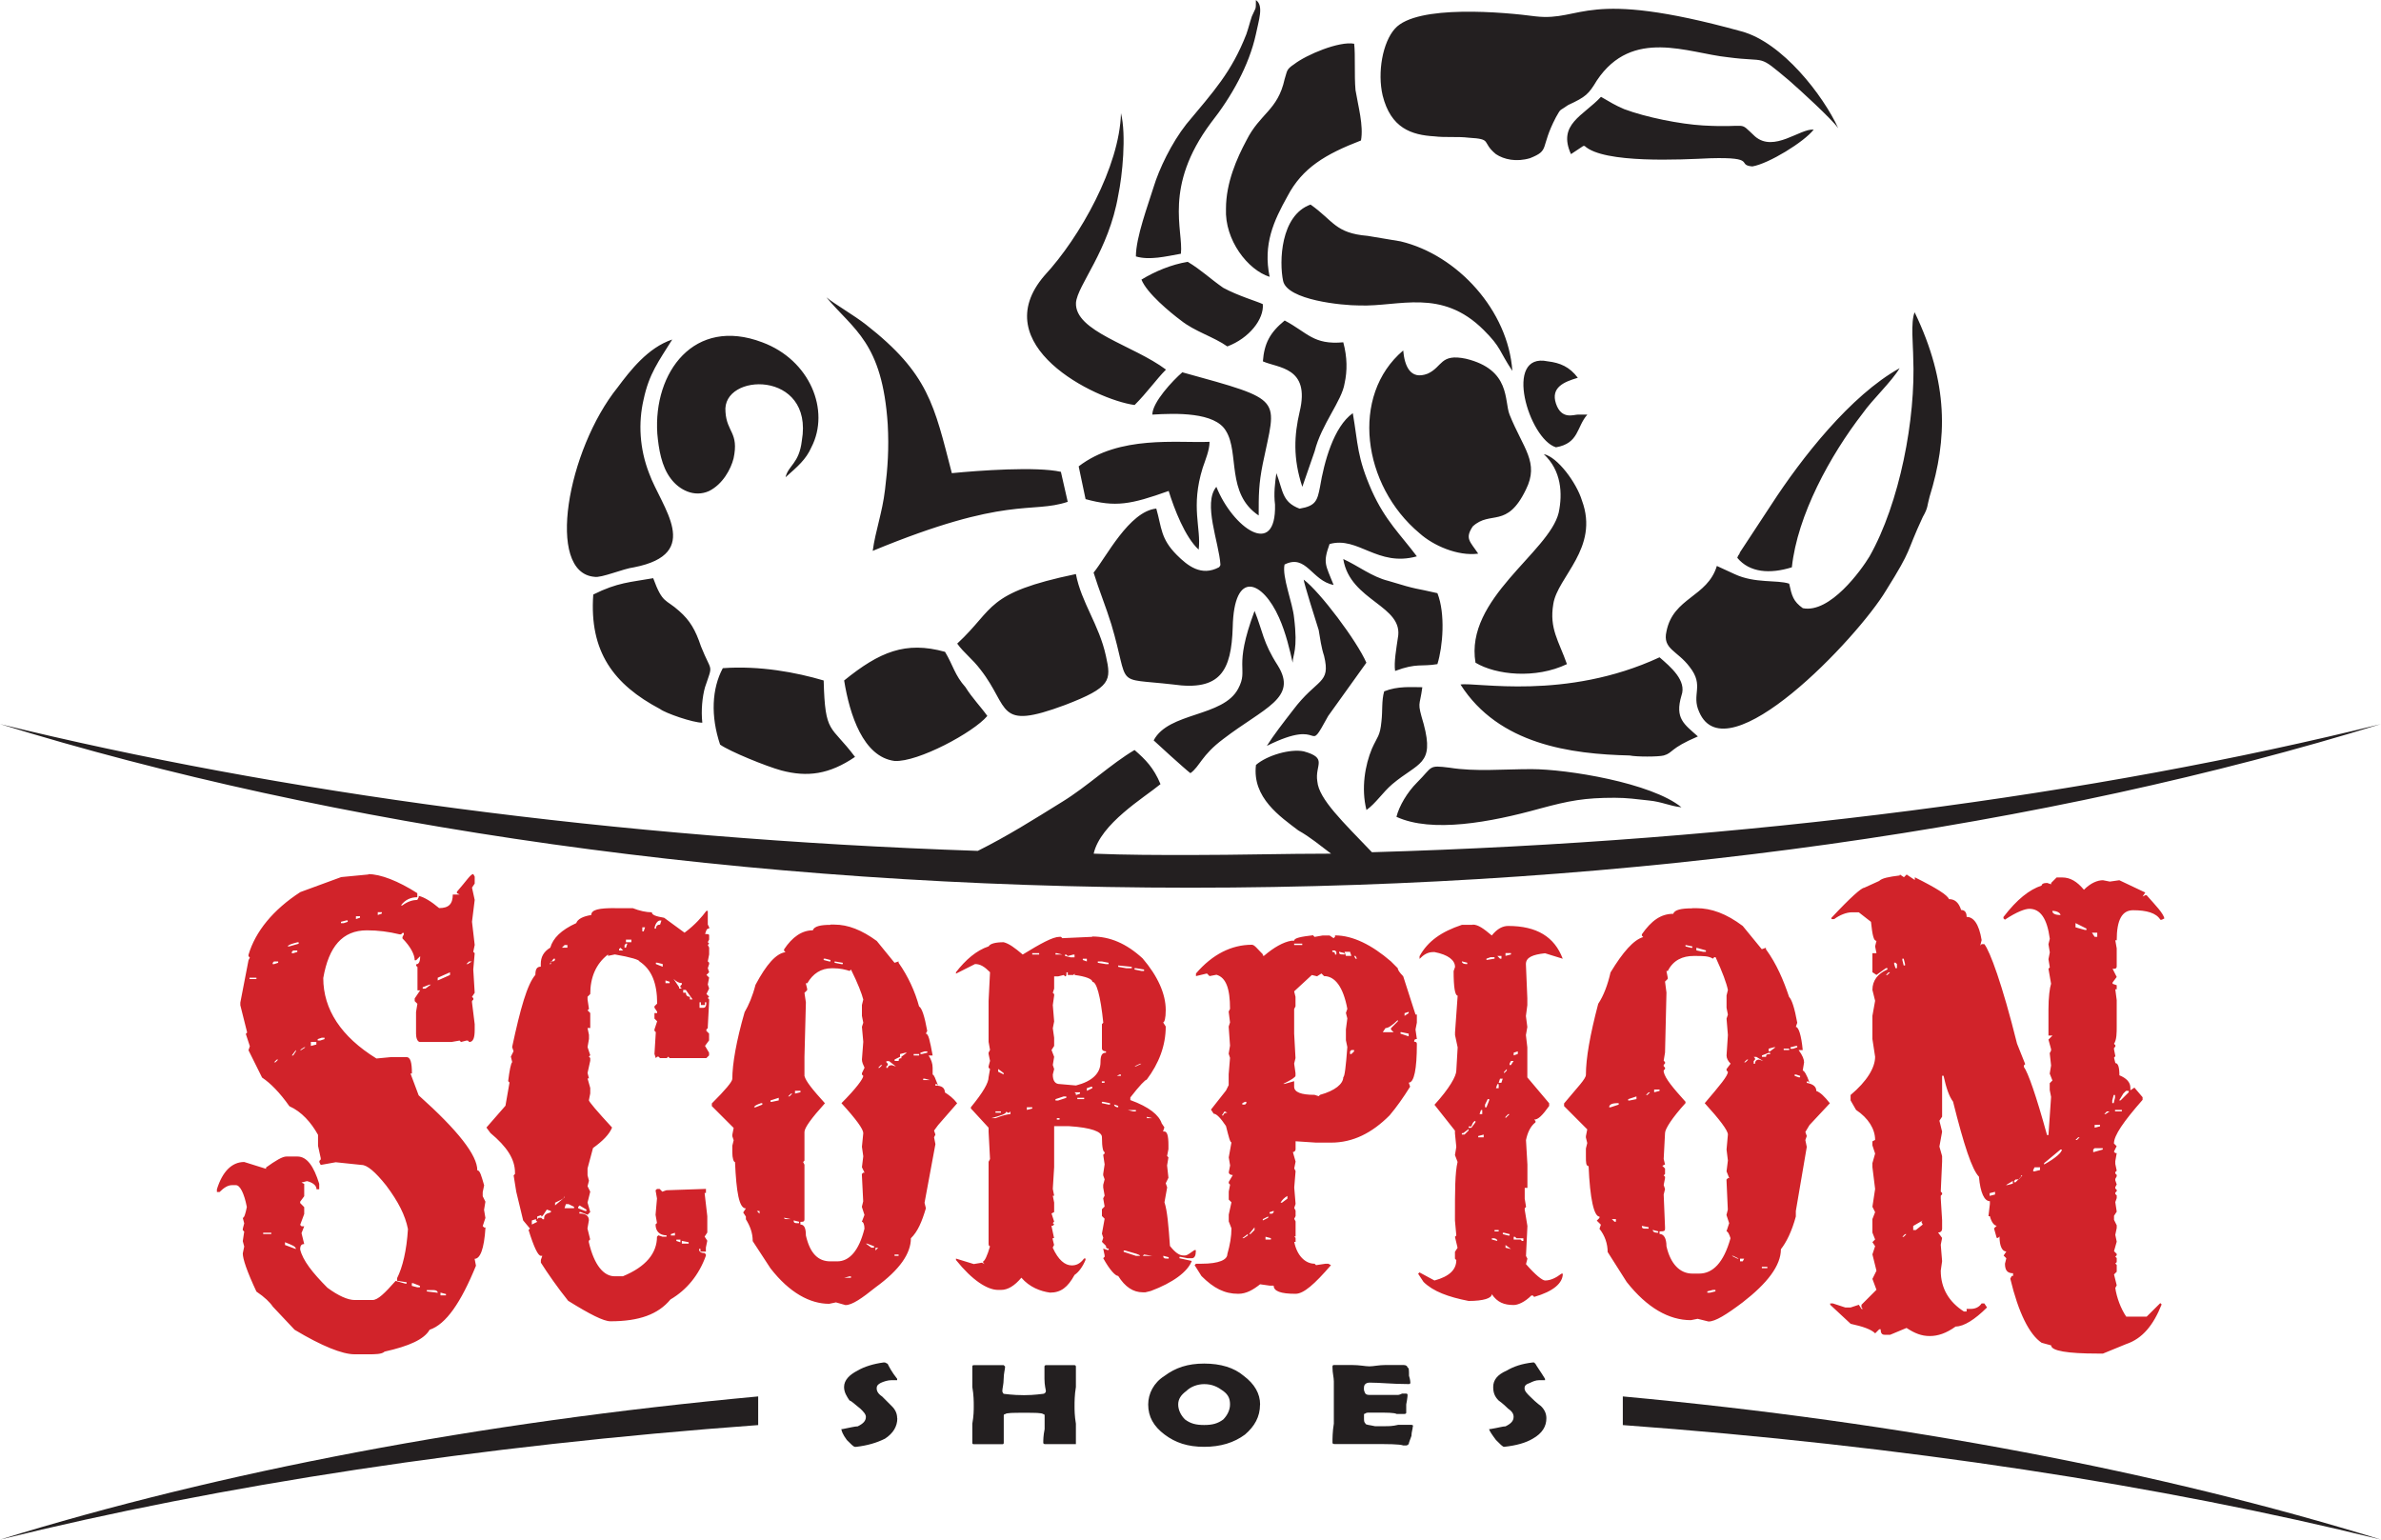 <?xml version="1.0" encoding="UTF-8"?>
<svg id="uuid-ce7d2804-fc14-4ee2-9ba5-08af0d9360f4" data-name="Слой 1" xmlns="http://www.w3.org/2000/svg" width="300" height="193.99" viewBox="0 0 300 193.99">
  <g id="uuid-3c3f3d20-199e-4add-9141-42a6fb657a57" data-name="Слой_1">
    <path d="M46.4,110.14c1.55,0,3.77.86,6.18,2.4v.51c-.86,0-1.55.34-2.06,1.03h.18c.68-.52,1.37-.69,1.88-.69l.18-.34v-.17c.69.17,1.55.68,2.57,1.54,1.2,0,1.72-.51,1.72-1.71h.86l-.34-.17v-.18c1.2-1.37,1.72-2.23,2.06-2.23l.18.33v.87l-.34.51.34,1.55-.34,2.75.34,2.92-.18.87.18.17-.18,2.06.18,2.93-.34.51.17.17v.18l-.17.17v.18l.34,2.75v.69c0,1.02-.18,1.55-.69,1.55l-.17-.18h-.18l-.69.18-.17-.18-1.03.18h-3.95c-.34,0-.51-.52-.51-1.03v-2.75l.17-1.03-.34-.34v-.34l.69-1.02h-.34v-2.93l-.17-.17v-.18c.34,0,.51-.33.51-1.02l-.51.51h-.18c0-.69-.51-1.71-1.54-2.75v-.17l.17-.34v-.18h-.17l-.18.18h-.17c-1.38-.34-2.75-.51-4.13-.51-3.09,0-4.81,2.06-5.5,6.01,0,3.95,2.24,7.39,6.7,10.14l1.89-.18h1.89c.51,0,.69.69.69,2.07h-.18l1.03,2.75c4.99,4.46,7.39,7.56,7.39,9.45.34,0,.51.69.86,1.89l-.18.86v.51l.34.69-.17,1.03.17,1.02-.34,1.03.18.17h.17c-.17,2.75-.68,3.95-1.37,3.95l.17.87c-1.89,4.63-3.77,7.38-5.84,8.07-.68,1.2-2.57,2.06-5.67,2.75-.34.34-1.2.34-2.06.34h-1.72c-1.55,0-4.12-1.03-7.56-3.09l-2.75-2.92c-.34-.52-1.03-1.2-2.06-1.89-1.21-2.58-1.72-4.13-1.72-4.81l.18-.87-.18-.68.18-1.2-.18-.18v-.17l.18-.69-.18-.69c.18,0,.34-.51.51-1.37-.33-1.72-.86-2.75-1.37-2.75h-.51c-.52,0-1.03.34-1.55.86h-.34v-.34c.69-2.24,1.89-3.44,3.44-3.44l2.75.86v-.17c1.2-.86,2.06-1.38,2.57-1.38h1.38c1.2,0,2.06,1.2,2.75,3.44v.69h-.34c0-.51-.51-.86-1.2-1.03l-.69.18.34.17v1.55l-.51.69v.17l.51.52v.86l-.51,1.37.17.18h.34l-.34.86.34,1.38c-.34,0-.51.17-.51.68.33,1.38,1.55,2.93,3.43,4.82,1.38,1.02,2.58,1.55,3.44,1.55h2.24c.69,0,1.55-.87,2.92-2.41l1.2.34h.18v-.17l-1.2-.18v-.33c.69-1.38,1.2-3.44,1.37-6.19-.34-1.72-1.2-3.44-2.75-5.5-1.37-1.72-2.4-2.58-3.09-2.58l-3.26-.34-1.89.34-.17-.34v-.17l.17-.18v-.17l-.34-1.55v-1.38c-.86-1.55-2.06-2.92-3.61-3.61-1.2-1.71-2.4-2.92-3.44-3.61l-1.71-3.44.17-.51-.51-1.55.17-.18-.86-3.43v-.34l1.03-5.33.17-.34-.17-.17v-.18c.86-2.92,3.09-5.67,6.53-7.9l5.15-1.89,3.44-.33h0ZM47.6,114.95v.34l.51-.18v-.17h-.51ZM44.85,115.46v.34l.51-.17v-.18h-.51ZM42.96,116.15v.17h.34l.51-.17v-.18h-.17s-.69.18-.69.18ZM36.26,119.25h.17l1.2-.34v-.18h-.17c-.69.18-1.2.34-1.2.52ZM36.94,119.76l-.17.18v.17h.17l.52-.17v-.18h-.52ZM34.53,121.14l-.17.17v.17h.17l.52-.17v-.17h-.52ZM58.76,121.47h.18l.51-.33h-.34s-.34.33-.34.33ZM55.15,123.2v.34l1.55-.69v-.34l-1.55.69ZM31.44,123.36h.87v-.17h-.87v.17ZM53.26,124.4v.17h.34l.69-.51h-.18l-.86.34ZM40.03,130.93v.17h.34l.52-.17v-.18h-.34l-.52.18ZM39.17,131.28v.51l.69-.18v-.33h-.69ZM37.8,132.3h.17l.51-.34h-.17l-.51.34ZM36.77,132.99h.17l.34-.51v-.18l-.51.69ZM34.53,133.85h.18l.34-.34h-.18l-.34.34ZM33.16,155.49h1.02v-.17h-1.02v.17ZM35.91,156.53v.34l1.37.51c0-.34-.51-.51-1.37-.86ZM51.89,161.68v.34l.68.18h.34v-.18l-.86-.34s-.17,0-.17,0ZM53.78,162.54v.18l1.38.17c0-.17-.18-.34-.51-.34h-.87ZM55.5,162.88v.34h.69v-.17l-.69-.18ZM239.35,110.31c-1.38.17-2.24.34-2.58.69l-1.89.86c-.34,0-1.71,1.2-4.12,3.78v.17h.34c.68-.51,1.55-.86,2.23-.86h.87l1.54,1.2c.18,1.71.34,2.4.69,2.4l-.17.69.17.86h-.51v2.4l.51.34,1.2-.86h.18v.17c-1.2.52-1.89,1.38-1.89,2.58l.34,1.37-.34,1.89v2.93l.34,2.23c0,1.38-1.03,3.09-3.09,4.82v.68l.69,1.2c1.55,1.03,2.4,2.41,2.4,3.78l-.34.18v.51l.34,1.03-.34,1.2v.51l.34,2.75-.34,2.24.34.68-.34.87v1.71l.34.86-.34.34.34.51-.34,1.03.51,2.06-.51,1.03.51,1.37-1.89,1.89v.34l.18.18h-.18l-.33-.52-1.03.34h-.69l-1.55-.51h-.34v.17l2.58,2.4c1.55.34,2.57.69,3.09,1.2l.51-.51h.18c0,.51.17.69.51.69h.69l2.06-.86c1.03.68,1.89,1.02,2.92,1.02s2.07-.34,3.27-1.2c1.02,0,2.4-.86,3.95-2.4l-.34-.51h-.34c-.34.51-.86.69-1.37.69h-.52v.33h-.34c-1.88-1.2-2.92-2.92-2.92-5.15l.17-1.2-.17-2.06.17-.86-.51-.69c.34,0,.51-.17.51-.51v-1.03l-.17-2.75v-.34l.17-.17v-.18l-.17-.17.17-3.78v-.69l-.34-1.2.34-1.88-.34-1.38.34-.51v-5.16h.18c.34,1.55.69,2.58,1.2,3.27,1.37,5.5,2.4,8.59,3.26,9.45.18,2.06.69,3.09,1.38,3.09v.34l-.18,1.55h.18c.17.68.51,1.2.86,1.2l-.34.34.34,1.2h.17l.18-.18c0,1.2.34,1.89.86,1.89l-.34.51.34.34-.17.69c0,.86.33,1.2,1.02,1.2v.34h-.17l-.18.34c1.03,4.3,2.4,7.04,3.95,8.08l1.2.33c0,.69,2.07,1.03,5.84,1.03h.69l2.93-1.2c2.06-.69,3.43-2.4,4.46-4.99l-.17-.17-1.72,1.71h-2.57c-.69-1.02-1.2-2.4-1.38-3.61l.18-.34-.34-1.37.34-.34v-.86l-.18-.18.18-.17v-.52l-.18-.17.18-.18v-.17l-.34-.34.34-1.2-.18-.86.18-.86v-.34l-.34-.69v-.51l.34-.52-.18-1.2.18-.51v-.34l-.18-.17v-.18l.18-.17v-.18l-.18-.17v-.17l.18-.34-.18-.52v-.17l.18-.34v-.17l-.18-.18v-.17l.18-.18-.18-.86v-.34l.18-1.02h-.18l-.17-.18.34-.69-.34-.34c0-1.02,1.2-2.75,3.61-5.5v-.33l-1.03-1.21-.51.34v-.34c0-.68-.51-1.2-1.38-1.55,0-1.02-.17-1.54-.51-1.54l-.17-.69.17-.18-.17-.86v-.17l.17-.18v-.17l-.17-.18c.34-.51.34-1.37.34-2.23v-3.27l-.18-1.37h.18v-.51l-.52-.18v-.17l.52-.69-.52-1.03c.34,0,.52,0,.52-.34v-2.23l-.18-1.03h.18c0-2.58.68-3.78,2.06-3.78,1.71,0,2.92.34,3.44,1.2h.17l.34-.17c-.18-.69-1.03-1.55-2.24-2.92h-.17l-.34.17.34-.51-3.27-1.55-1.2.17-.86-.17c-.69,0-1.55.34-2.4,1.2-.86-1.03-1.71-1.55-2.75-1.55h-.69l-.69.69v.17l-.51-.17c-.51,0-.69.17-.69.33-1.55.52-3.09,1.72-4.81,3.96v.17l.18.17c1.54-1.02,2.57-1.37,3.08-1.37,1.38,0,2.24,1.2,2.58,3.78l-.17.68.17,1.03-.17.86.17,1.03-.17.17.33,1.89c-.17.51-.33,1.71-.33,3.26v3.27h.51l-.51.51.33,1.2v.18l-.17.33.17,1.55-.17,1.03.34.86-.34.34v.86l.17.87-.33,4.81h-.18c-1.37-4.99-2.4-7.9-2.92-8.59v-.18l.17-.17-1.03-2.58c-1.88-7.56-3.43-11.68-4.12-12.54h-.34l-.17.18.17-.69c-.34-2.06-1.03-2.92-1.89-2.92,0-.69-.34-.87-.69-.87-.33-1.02-.86-1.37-1.54-1.37-.18-.51-1.55-1.38-4.3-2.75v.34l-1.03-.69-.34.34-.51-.34h0ZM258.59,114.77c0,.34.34.52,1.03.52,0-.18-.34-.52-1.03-.52ZM261.51,116.32v.52l1.2.34h.18v-.18s-1.38-.69-1.38-.69ZM263.58,117.52l.34.52h.33v-.52h-.68ZM239.69,120.79v.17l.17.69h.17v-.18l-.17-.68h-.17ZM238.66,121.3v.17l.17.52h.18v-.52l-.18-.17h-.17ZM237.62,122.85h.18l.34-.34h-.18l-.34.34ZM267.87,137.45l-.34.34-.52.86h.18l1.02-1.02v-.18h-.33ZM266.32,137.97l-.18.68v.34h.18l.17-.68v-.34h-.17ZM266.49,140.03h.86v-.18h-.86v.18ZM265.12,140.38h.17l.51-.34h-.34l-.33.34ZM263.92,141.75v.34l.68-.17v-.18h-.68ZM261.51,143.64h.18l.34-.34h-.18l-.34.34ZM263.92,144.67l-.18.17v.34l1.2-.34v-.17h-1.02ZM259.62,144.84l-2.07,1.72v.17c1.55-.86,2.24-1.55,2.24-1.89h-.17ZM256.35,147.08l-.17.34v.17h.17l.69-.17v-.34h-.69ZM254.64,148.11c0,.33-.18.51-.69.51l-.17.17v.18h.17l.86-.86h-.17ZM252.75,149.32h.17l.69-.18v-.34s-.86.52-.86.52ZM250.69,150.34v.34l.68-.17v-.34l-.68.17ZM241.06,154.47v.51h.34l.86-.69-.17-.34.17-.17-1.2.69ZM239.69,155.84h.17l.34-.34h-.18l-.33.34ZM77.49,114.43h2.24c.86.34,1.71.52,2.4.52,0,.34.51.51,1.55.69l2.57,1.88c1.38-1.02,2.24-2.06,2.75-2.75h.18v1.72l.17.34v.17c-.34,0-.34.18-.51.69.34,0,.51,0,.51.17v.52l-.17.33.17.18h0l-.17.17.17.34v.86l-.17.87.17.17v.17l-.17.52.17.51-.34.34.34.34-.17.86.17.51-.34.69.34.34-.17.17.17.18v.17l-.17,3.27v.17l-.18.18v.17l.34.34v.86l-.51.69.51.86v.34l-.34.34h-4.63l-.18-.18-.17.18h-.86l-.18-.18h-.17l-.18.18-.17-.52.17-2.75-.17-.17v-.17l.34-1.03-.34-.34v-.69h.34v-.17l-.34-.51v-.18l.34-.34c0-2.57-.69-4.3-2.24-5.32,0-.18-1.03-.52-3.09-.87h0l-.86.18v-.18c-1.55,1.2-2.24,2.93-2.24,4.99l-.34.34v.34l.18,1.2-.18.17.34.34v1.89h-.34l.18.86v.52l-.18,1.02.34,1.03-.17.17.17.18v.34l-.34,1.55.18.68h-.18l.34,1.2v.69l-.17.86c0,.18,1.02,1.38,2.92,3.44-.34.86-1.2,1.72-2.4,2.58l-.69,2.57v.87l.18.68-.18.69.34.69-.34,1.37.34,1.2-.34.34-.86-.34h-.17v.18c.86,0,1.2.34,1.2.86l-.18,1.03.34,1.37-.17.18v.17c.68,2.93,1.89,4.3,3.26,4.3h1.03c2.92-1.2,4.3-2.92,4.3-4.99l.17-.17.51.17h.52v-.17c-.86,0-1.38-.51-1.38-1.38l.18-.17-.18-1.03.18-2.06-.18-1.03.18-.17h.34l.33.34.52-.18,4.98-.17v.51h-.17l.34,2.93v2.06l-.34.51.34.52-.18.86v.51h-.68v-.34h-.18c0,.34.18.52.69.52l.17.17v.17c-.86,2.41-2.4,4.3-4.46,5.51-1.55,1.88-3.95,2.75-7.56,2.75-.86,0-2.58-.87-5.33-2.58-1.37-1.71-2.57-3.44-3.44-4.81v-.34l.18-.52h-.18c-.34,0-.86-1.02-1.55-3.26l.18-.17-.86-1.03-.87-3.61-.33-2.06.17-.18v-.17c0-1.72-1.03-3.27-3.09-4.99l-.51-.69,2.4-2.75.51-2.92-.17-.18c.17-1.37.34-2.23.51-2.4l-.17-.69.34-.68-.18-.52c1.03-4.81,1.89-7.9,2.93-9.1,0-.69.17-1.03.68-1.03v-.34c0-.86.34-1.54,1.2-2.06.34-1.2,1.38-2.23,3.27-3.09.17-.51.86-.86,1.89-1.02,0-.69,1.02-.87,2.92-.87ZM82.48,116.84v.17h.17c0-.34.18-.51.52-.51l.17-.52h-.17c-.18,0-.52.18-.69.87ZM80.93,116.84v.51h.17l.18-.51h-.34ZM78.87,118.72h.68v-.33h-.68v.33ZM78.87,118.9l-.18.17v.34h.18l.17-.51h-.17ZM71.14,119.07l-.34.34h.69v-.34h-.34ZM78.18,119.41l-.18.18v.17h.52l-.34-.34ZM69.24,121.47h.17v-.33c.34,0,.52,0,.52-.34h-.18l-.51.68ZM82.64,121.3v.17l.86.34v-.34l-.68-.17h-.18ZM84.88,123.36l.69,1.03v.17h.34l-.18-.17v-.17l.18-.18v-.17c-.34,0-.69-.18-1.03-.52ZM83.85,123.54v.34h.52v-.18l-.52-.17ZM86.08,124.74v.34h.34c0,.34.17.51.51.51v.34h.34l-.86-1.2h-.34ZM88.14,126.29v.69h.52c.17,0,.33-.18.33-.52v-.17h-.17v.34h-.51v-.34s-.18,0-.18,0ZM71.14,150.68h0v.18l-1.2,1.02v-.34c.68-.34,1.2-.51,1.2-.86ZM71.3,151.72l-.17.51h1.2v-.17l-.69-.34h-.34ZM73.03,151.89l-.18.18v.17l.86.34h.18v-.17s-.86-.52-.86-.52ZM68.9,152.41l.51.17v.17c-.68.18-.86.34-.86.87h-.17l-.18-.18h-.34l-.17.18v-.34l.51-.18v.18c.18,0,.34-.34.69-.86ZM67.01,153.78v.51l.69-.34-.17-.17v-.17l-.52.17ZM84.53,155.49v.18h.51v-.34l-.51.17ZM85.22,156.18v.18l.51.17v-.34h-.51ZM85.91,156.36v.34h.86v-.18l-.86-.17ZM213.23,114.43h.51c1.89,0,3.78.69,5.84,2.24l2.4,2.93.52-.18v.18c1.37,1.88,2.23,3.95,2.92,6.01.34.34.69,1.38,1.03,3.26l-.18.52c.34,0,.69,1.02.87,2.92h-.52c.52.69.69,1.2.69,1.55l-.17,1.03c.17,0,.51.51.86,1.55l-.18-.18h-.17v.18c.86.17,1.2.51,1.2,1.02.51.18,1.03.69,1.71,1.55l-2.57,2.75-.52.87.18.51-.18.51.18.86-1.38,8.08v.69c-.51,1.89-1.2,3.26-1.88,4.12,0,2.07-1.72,4.3-4.82,6.7-2.06,1.55-3.44,2.41-4.3,2.41l-1.37-.34-.86.17c-2.75,0-5.51-1.55-8.08-4.81l-2.4-3.78c0-1.02-.34-2.06-1.03-2.92l.18-.52-.52-.51.34-.34v-.17c-.69,0-1.2-2.24-1.37-6.36-.34,0-.34-.51-.34-1.2v-1.02l.17-.69-.17-.69v-.17l.17-.86-2.92-2.93v-.34c1.71-2.06,2.75-3.09,2.75-3.61,0-2.06.51-4.99,1.55-8.94.68-1.02,1.2-2.4,1.55-3.95,1.55-2.57,2.92-4.12,4.12-4.46l-.17-.18v-.17c1.2-1.72,2.4-2.58,3.95-2.58.17-.51,1.02-.69,2.4-.69h0ZM212.37,119.07v.18l.69.17h.17v-.17l-.86-.18h0ZM213.74,119.41v.34l.86.18h.34v-.18l-1.2-.34ZM209.97,122.34h.17c.69-1.38,1.89-1.89,3.26-1.89h.18c1.02,0,1.71,0,2.24.34l.17-.18h.17c.87,1.89,1.38,3.27,1.55,4.13l-.17.69v1.55l.17.86-.17.51.17,2.06-.17,2.58c0,.34.17.69.51,1.03l-.51.68v.18l.17.17c0,.51-1.02,1.72-2.92,3.95,1.89,2.07,2.92,3.44,2.92,3.95l-.17,1.89.17,1.38-.17,1.37.34.86h-.18l-.17.18.17,3.78-.17.68.34,1.03-.34,1.03c.17,0,.34.33.51.86-.86,3.09-2.23,4.46-3.95,4.46h-.86c-1.55,0-2.75-1.2-3.26-3.44,0-1.02-.34-1.55-.87-1.55v-.33c.52,0,.69,0,.69-.34v-.18l-.17-4.12.17-.69-.17-.51.17-.87v-.17l-.17-.17.17-.18v-.69l-.34-.34.34-.17-.17-.69.17-3.26c0-.51.86-1.89,2.58-3.78v-.17c-1.55-1.72-2.58-2.93-2.75-3.78v-.17l.17-.18v-.17l-.17-.18v-.17l.17-.17v-.18l-.17-.17.17-1.03.18-7.56-.18-1.38.34-.34v-.17l-.17-.86h0ZM225.6,131.96v.18h.33l.52-.18v-.17h-.18l-.68.17ZM222.85,132.13v.34h.17l.69-.52h-.18s-.68.18-.68.18ZM224.74,132.3h.69v-.17h-.69v.17ZM221.99,132.99l.87-.34h.17v.17c-.34,0-.51,0-.51.34h-.52v-.17ZM220.96,133.16h0l.17.18v.17l-.17.18v.34h.17c0-.34.18-.52.52-.52l.51.18-.86-.52h-.34ZM219.76,133.85h.17l.34-.34h-.17l-.34.34ZM226.12,135.39v.17l.51.18h.18v-.18l-.52-.17h-.17ZM208.42,137.29v.34l.68-.18v-.17h-.68ZM207.39,137.97h.17l.34-.34h-.17l-.34.34ZM205.15,138.49v.17h.18l.86-.17v-.34l-1.03.34ZM202.75,139.52h.18l1.02-.34v-.18h-.17c-.69,0-1.03.18-1.03.52ZM203.09,153.61l.34.33h.17v-.33h-.51ZM206.87,154.47c0,.34.17.34.51.34h.34v-.18l-.86-.17ZM208.24,154.98c0,.18.18.34.52.34h.17v-.17l-.69-.18ZM218.21,158.24l.68.34h.18l-.69-.34h-.17ZM219.24,158.59v.34h.34l.18-.34h-.52ZM221.99,159.79h.69v-.17h-.69v.17ZM215.12,162.71v.17h.34l.68-.17v-.18h-.33l-.69.18ZM104.63,116.5h.52c1.71,0,3.44.69,5.32,2.06l2.24,2.75.51-.17v.17c1.2,1.71,2.07,3.61,2.58,5.5.34.18.69,1.2,1.03,3.09l-.18.34c.34,0,.51.86.86,2.75h-.51c.34.51.51,1.03.51,1.55v.86c.18,0,.34.51.69,1.38l-.17-.18h-.18v.18c.86,0,1.2.33,1.2.86.52.34,1.03.69,1.55,1.37l-2.4,2.75-.51.69.17.51-.17.34.17.86-1.37,7.39.17.69c-.51,1.71-1.02,2.93-1.89,3.78,0,1.89-1.37,3.95-4.46,6.19-1.71,1.37-2.93,2.23-3.78,2.23l-1.2-.34-.86.18c-2.4,0-4.99-1.38-7.39-4.47l-2.24-3.43c0-1.03-.33-1.89-.86-2.75v-.34l-.34-.52.34-.51h0c-.86,0-1.2-2.06-1.37-5.84-.18,0-.34-.51-.34-1.2v-.86l.17-.69-.17-.51v-.18l.17-.86-2.75-2.75v-.34c1.72-1.71,2.58-2.75,2.58-3.09,0-1.88.51-4.81,1.55-8.41.51-.86,1.02-2.06,1.37-3.44,1.38-2.58,2.58-3.95,3.78-4.12l-.18-.18v-.17c1.03-1.55,2.24-2.4,3.62-2.4.17-.52,1.02-.69,2.23-.69h0ZM103.78,120.79v.17l.69.18h.17v-.18l-.68-.17h-.18ZM105.16,121.14v.17l.86.17h.17v-.17l-1.02-.17ZM101.55,123.89h.17c.69-1.2,1.71-1.89,3.09-1.89h.17c.87,0,1.55.17,2.07.34l.17-.18h0c.86,1.72,1.38,3.09,1.55,3.78l-.17.69v1.37l.17.86-.17.52.17,1.89-.17,2.23c0,.34.17.69.33,1.03l-.33.69v.17l.17.17c0,.34-.86,1.55-2.75,3.44,1.89,2.07,2.75,3.27,2.75,3.78l-.17,1.71.17,1.2-.17,1.38.33.69h-.17l-.17.17.17,3.44-.17.69.33,1.02-.33.86c.17,0,.33.34.33.87-.68,2.75-1.88,4.12-3.43,4.12h-.87c-1.55,0-2.57-1.02-3.08-3.26,0-.86-.18-1.38-.69-1.38v-.34c.34,0,.51,0,.51-.33h0v-5.84h0v-1.03l-.17-.34.17-.17v-3.61c0-.52.86-1.72,2.58-3.62h0c-1.55-1.71-2.4-2.75-2.58-3.44v-1.02h0v-1.38l.18-6.87-.18-1.2.34-.34v-.18s-.17-.68-.17-.68ZM115.97,132.64v.17h.18l.69-.17v-.17h-.34s-.52.17-.52.17ZM113.4,132.81v.34h.17l.69-.51h-.17l-.69.17ZM115.12,132.99h.69v-.18h-.69v.18ZM112.71,133.5l.69-.34h.17v.18c-.34,0-.34.17-.34.34h-.51v-.18ZM111.68,133.68v.17l.18.18v.17l-.18.17v.18h.18c0-.18.17-.34.51-.34l.52.17-.87-.68h-.34ZM110.65,134.54h.17l.34-.34h-.17l-.34.34ZM116.32,135.91v.18h.86l-.68-.18h-.18ZM100.17,137.45v.34l.69-.17v-.18h-.69ZM99.31,138.14h.17l.34-.34h-.17l-.34.34ZM97.08,138.65v.18h.18l.86-.18v-.33l-1.03.33ZM95.02,139.52h.17l.86-.34v-.18h-.17c-.51.18-.86.34-.86.52ZM95.36,152.58l.34.34h0v-.34h-.34ZM98.79,153.43c0,.18.18.18.52.18h.34l-.87-.18ZM100,153.78c0,.34.17.34.51.34h.17v-.18l-.68-.17ZM109.11,156.7l.69.51h.33v-.18l-.86-.33h-.17ZM110.31,157.22v.34h0l.34-.34h-.34ZM112.71,158.24h.51v-.17h-.51v.17ZM106.36,161h.86v-.18h-.17l-.69.18ZM185.56,116.5c.69,0,1.38.51,2.4,1.37.69-.86,1.38-1.2,2.07-1.2,3.61,0,5.84,1.38,6.87,4.13l-2.23-.69c-1.55.17-2.41.51-2.41,1.37l.18,4.3v.87l-.18,1.37.18,1.38-.18,1.02.18,1.55v3.78l2.75,3.26v.34c-.86,1.2-1.38,1.72-1.89,1.72l.17.17v.17c-.68.52-1.02,1.38-1.2,2.24l.18,3.09v2.93h-.34v1.37l.17,1.03-.17.17v.18l.34,2.06-.18,3.77.18.34-.18.69c1.2,1.38,2.07,2.06,2.41,2.06.68,0,1.37-.33,2.06-.86h.17c0,1.2-1.2,2.24-3.61,2.93l-.17-.18h-.18c-.86.86-1.71,1.2-2.24,1.2-1.2,0-2.06-.34-2.75-1.37,0,.51-1.02.86-2.92.86-2.58-.51-4.46-1.2-5.68-2.4l-.68-1.03.17-.17,1.89,1.02c1.89-.51,2.75-1.37,2.75-2.57l-.17-.18v-.86l.33-.51-.33-1.38.17-.17-.17-1.89v-.34c0-3.44,0-5.67.33-7.04l-.33-.86.17-1.03-.17-1.71v-.34l-2.58-3.26c1.89-2.07,2.75-3.62,2.75-4.3l.17-2.93-.33-1.55v-.34l.33-4.63c-.33,0-.51-1.03-.51-3.09l.18-.52c0-.86-.87-1.55-2.58-1.88h-.17c-.69,0-1.21.33-1.72.86v-.34c1.03-1.89,2.75-3.09,5.33-3.95h1.37,0ZM189.69,120.1v.34l.69-.18v-.17h-.69ZM188.66,120.45l.34.34h.18v-.34h-.52ZM187.29,120.79v.17l1.02-.17v-.18h-.51l-.51.18ZM184.19,121.14c0,.17.17.33.51.33h.17v-.17l-.68-.17ZM190.72,132.64v.34l.52-.18v-.33l-.52.17ZM190.38,133.68l-.18.34v.17h.18l.33-.51h-.33ZM189.51,135.05v.18l.34-.34v-.18l-.34.34ZM189,135.91l-.17.52h.34l.17-.52h-.34ZM188.66,136.6l-.17.51h.34v-.51h-.18ZM187.45,138.49l-.34.69v.34h.18l.34-.87v-.17s-.18,0-.18,0ZM186.6,139.86l-.18.52h.34v-.52h-.17ZM189.69,140.72v.17l.51-.51h-.17l-.34.34ZM185.05,141.93v.17h.34l.51-.69v-.17c-.17,0-.34.17-.51.69h-.34ZM184.19,142.78v.17h.34l.51-.51v-.17l-.69.51h-.17ZM186.25,143.13v.17h.69v-.34l-.69.18ZM188.31,154.98v.18h.52v-.18h-.52ZM189.35,155.33v.17l.69.18h.17v-.18l-.69-.17h-.17ZM190.72,155.84v.34h.87l.17.18h.18v-.34h-.87l-.17-.18h-.18ZM187.97,156.01v.17l.69.18c0-.18-.17-.34-.51-.34h-.18ZM189.69,156.87v.34l.69.17-.69-.51ZM137.63,118.04l-3.78.17-.17-.17h-.18c-.86,0-2.4.86-4.64,2.23-1.02-.86-1.71-1.37-2.4-1.55-1.02,0-1.71.18-1.89.52-1.55.51-2.92,1.71-4.12,3.26v.18l2.4-1.21c.69,0,1.2.34,1.89,1.03l-.18,3.61v5.16l.18,1.02-.18.34v.17l.18.87-.18.68v.18l.18.17-.18,1.03c0,.69-.68,1.89-2.23,3.78v.17l.17.17,2.06,2.24v.52l.18,3.43-.18.34v10.32q0,.33.18.33c-.34,1.2-.69,1.89-.86,1.89v.18l.17.17-.34-.17-1.02.17-2.24-.69v.18c2.06,2.57,3.95,3.77,5.32,3.77h.34c.87,0,1.72-.51,2.58-1.54,1.03,1.2,2.4,1.71,3.61,1.88,1.38,0,2.24-.68,3.09-2.23.51-.34,1.03-1.03,1.38-1.89v-.18h-.18c-.51.69-1.03.87-1.55.87-.86,0-1.71-.69-2.4-2.24l.17-.34-.17-.69v-.17h.17l-.33-1.55h.17l.17-.18-.17-.17.17-.18-.33-1.02.33-.18v-1.2l-.17-.86h.17l-.17-.86.17-2.75v-5.15h1.89c2.75.17,4.13.69,4.13,1.37,0,1.38.17,1.89.34,1.89v.18l-.18.17.18,1.2-.18,1.2v.18l.18.51-.18.69v.34l.18,1.02-.18.34.18,1.03-.34.34v.86l.34.34-.34,1.88.17.52-.17.51.51.51c0,.18,0,.34.34.34v.18h-.17l-.52-.18.18.86v.18l-.18.17c.86,1.55,1.55,2.24,1.89,2.24.86,1.38,1.89,2.06,3.09,2.06h.34l.69-.17c2.75-1.03,4.63-2.4,5.15-3.78l-1.55-.34v-.17h.17l.86.17h.52c.34,0,.51-.34.51-.86v-.17h-.17c-.52.34-.87.68-1.2.68h-.18c-.51,0-1.02-.33-1.71-1.2-.18-2.57-.34-4.46-.69-5.5l.34-1.88-.18-.52.34-.69-.17-1.55.17-1.02-.17-.18.17-.86v-.51c0-1.2-.17-1.71-.51-1.71h-.17l.17-.52-.34-.51c-.34-1.03-1.55-2.06-3.95-2.93v-.33c1.2-1.55,1.89-2.24,2.06-2.24,1.55-2.06,2.4-4.3,2.4-6.7l-.33-.52c.17,0,.33-.51.33-1.55,0-2.06-1.02-4.3-2.92-6.52-2.06-1.89-4.13-2.75-6.35-2.75h0ZM130.06,120.27h.87v-.17h-.87v.17ZM132.99,120.1v.17h.86l-.69-.17h-.17ZM134.19,120.27v.18l.69.17h.51v-.34h-.17l-.69.18-.18-.18h-.17ZM136.43,120.79v.17l.51.18v-.34h-.51ZM138.32,121.14v.17l1.02.17h.34v-.17l-.86-.17h-.51ZM139.86,121.47h.69-.69ZM140.89,121.65v.17l1.03.18h.68v-.18l-1.71-.17h0ZM142.95,121.99v.17l.87.18h.33v-.18l-1.02-.17h-.18ZM134.36,122.51h.18v.34h.69l.17-.17v.17c1.38.17,2.24.51,2.24.86.51,0,1.02,1.72,1.37,5.15l-.17.18v3.09c0,.17.17.34.51.34v.17c-.51,0-.69.34-.69,1.2,0,1.38-1.02,2.4-3.09,2.93l-2.06-.18c-.51,0-.86-.34-.86-1.2l.17-.69-.17-.51.17-1.03-.33-.86.33-.51v-1.03l-.17-1.2.17-.86-.17-2.06.17-1.2v-.18l-.17-.17.17-.52v-1.55h.52l.69-.17.17.17c.17,0,.17-.17.17-.51h0ZM142.95,134.36h.18l.69-.33h-.18l-.69.33ZM125.77,134.7v.34l.69.34v-.17s-.69-.52-.69-.52ZM140.72,135.56h.51v-.17h-.17l-.34.17ZM138.83,136.25v.18h.34v-.18h-.34ZM136.94,137.11v.34l.69-.34v-.17h-.18l-.51.17ZM135.39,137.63l.17.17v.18l.52-.18v-.17h-.69ZM132.99,138.49v.17h.34l1.02-.33v-.18h-.33l-1.03.34ZM135.74,138.49h.86v-.17h-.86v.17ZM138.83,138.83v.17l.86.18h.17v-.18l-.86-.17h-.17ZM140.38,139.18c0,.17.17.34.51.34h0v-.18l-.51-.17ZM129.38,139.52v.33l.68-.17v-.17h-.68ZM142.09,139.86h0l.69.18h.34v-.18h-1.03ZM125.43,140.03h.68v.17h-.68v-.17ZM126.8,140.03c0,.34-.69.51-1.89.86h.52c.86-.34,1.55-.51,1.88-.51v-.34l-.17.17h-.17l-.18-.17h0ZM144.5,140.72v.17h.69l-.69-.17ZM133.16,140.89v.18h.34v-.18h-.34ZM141.58,157.56v.17l1.55.51h.51c0-.17-.69-.33-1.89-.68,0,0-.17,0-.17,0ZM144.15,158.07l-.17.17h1.2l-1.03-.17ZM146.57,158.24c0,.34.17.34.51.34h.17v-.17l-.68-.18ZM165.46,117.87l.17.18h0l1.03-.18h.86l.51.34.18-.17v-.18c2.24,0,4.64,1.2,7.04,3.27l.86.86c0,.17.18.51.69,1.02l1.55,4.82h.17v1.02l-.17.87.17,1.2c-.17,0-.34,0-.34.34.34,0,.34.17.34.33,0,3.09-.34,4.82-1.02,4.82l.17.51c-.86,1.38-1.71,2.58-2.58,3.61-2.23,2.24-4.63,3.44-7.38,3.44h-1.89l-2.58-.17v1.02c0,.18-.17.34-.34.34l.34,1.2-.17.86.17.34-.17,2.07.17,2.06-.17.51.17.34v.69l-.17.34.17.33v1.89h-.17l.17.18v.51h-.17c.34,1.71,1.37,2.75,2.57,2.75l.18.18,1.2-.18h.34l.34.18c-2.07,2.4-3.44,3.61-4.47,3.61-1.89,0-2.75-.34-2.75-1.03h-.51l-1.2-.17c-.86.68-1.72,1.2-2.75,1.2-1.72,0-3.09-.69-4.64-2.24l-.86-1.37.17-.18h.69c2.24,0,3.26-.51,3.26-1.2.34-1.2.52-2.24.52-3.26l-.34-.87v-.86l.34-1.55-.34-.34v-1.02l.17-.86-.17-.18v-.17l.51-.86c-.34,0-.51-.18-.51-.34l.17-.87-.17-1.02.34-1.89c-.18,0-.34-.69-.69-2.06-.69-1.03-1.2-1.55-1.55-1.55l-.34-.52,1.89-2.4.34-.68v-1.38l.17-2.06-.17-.52.17-1.02-.17-2.4.17-.52-.17-1.37.17-.34c0-2.58-.51-3.95-1.71-4.3l-.87.17-.33-.33-1.38.33v-.33c2.06-2.41,4.47-3.62,7.04-3.62.34,0,.69.52,1.38,1.2v.18h.17c1.2-1.03,2.4-1.72,3.44-1.89h.34c0-.34.86-.51,2.4-.69h0ZM163.06,119.07h1.02v-.17h-1.02v.17ZM167.87,119.76v.18c.34,0,.34.17.34.33h.17v-.33l-.17-.18h-.34ZM168.72,119.93c0,.33.18.33.52.33h.17v-.17l-.69-.17ZM169.41,119.93l.17.51h.69l-.17-.51h-.69ZM170.62,120.45l.17.34h.18l-.18-.34h-.17ZM165.98,123.02l-.69-.17-2.23,2.06.17.69v1.2l-.17.34v3.09l.17,3.09-.17.69.17,1.2v.33c0,.18-.51.52-1.55,1.03h.18l1.2-.34v.69c0,.69.86,1.03,2.57,1.03l.52.17.17-.17c1.89-.52,2.93-1.38,2.93-2.24.17,0,.33-1.38.51-3.78l-.18-.86v-1.37l.18-1.38-.18-.69.18-.51c-.51-2.75-1.55-4.13-2.93-4.13l-.33-.33-.52.33h0ZM176.97,127.66v.34l.52-.34v-.17l-.52.17ZM174.22,130.06h1.38l-.34-.33v-.18l.86-.86v-.17c-.69.68-1.2,1.02-1.55,1.02l-.34.51ZM176.46,130.06v.18l1.03.34v-.34l-.87-.18h-.17ZM170.27,132.3l-.17.18v.33h.17l.34-.33v-.18h-.34ZM156.53,139v.18h.34l.17-.18v-.17h-.17l-.34.17ZM154.29,140.03l-.34.51h.18c0-.17.17-.34.51-.34l-.34-.17ZM161.34,151.54h.18l.69-.51v-.34c-.34.18-.69.51-.87.86ZM159.97,152.74v.18h.34l.17-.18v-.17l-.51.17ZM159.11,153.61v.17l.68-.34v-.17l-.68.34ZM157.38,155.49h.18l.51-.51h0v-.34s-.69.86-.69.86ZM156.53,156.01h.18l.51-.34v-.18s-.69.52-.69.52ZM159.45,155.84v.34h.68v-.17l-.68-.18Z" style="fill: #d1232a; fill-rule: evenodd;"/>
    <path d="M170.45,52.06c.68,3.95.51,5.5,2.4,9.79,1.71,3.78,3.61,5.5,5.67,8.25-4.98,1.38-7.39-2.57-11-1.55-.86,2.4-.51,2.58.51,5.15-2.75-.51-3.43-3.95-6.18-2.57-.34,1.55,1.02,4.81,1.2,6.7.51,4.12-.18,4.64-.18,5.67-.34-1.55-.86-3.77-1.71-5.67-2.06-4.64-5.68-6.19-5.84,1.2-.17,5.5-1.55,8.08-7.56,7.21-7.57-.86-5.33.52-7.73-7.56-.69-2.24-1.55-4.3-2.24-6.53,1.55-1.88,4.47-7.72,7.9-8.07.69,2.4.52,3.77,2.58,5.84,1.37,1.37,3.09,2.75,5.33,1.55q.17-.18.17-.34c-.17-2.75-2.24-7.73-.51-9.79,2.06,5.15,7.56,9.1,7.39,2.24-.18-1.38,0-2.76.17-3.96.86,2.24.69,3.62,2.92,4.47,2.07-.34,2.24-1.03,2.58-2.75.51-3.09,1.71-7.57,4.13-9.28ZM241.24,39.35c-.52,1.2-.18,4.3-.18,5.67.34,7.73-1.71,18.38-5.5,25.08-1.03,1.72-4.99,7.22-8.41,6.53-1.21-.86-1.38-1.55-1.72-3.09-1.55-.51-4.3,0-6.87-1.2l-2.24-1.03c-1.2,3.95-5.5,3.95-6.35,8.25-.52,2.24,1.37,2.4,2.92,4.47,1.89,2.4.18,3.44,1.2,5.67,3.44,8.08,19.93-9.27,23.54-15.29,3.44-5.5,2.4-4.46,4.64-9.28.69-1.2.52-1.37.86-2.57,2.24-7.22,2.41-14.27-1.88-23.19ZM176.8,44.16c.17,1.89.86,3.78,3.09,2.92,1.89-.86,1.55-2.57,4.81-1.88,5.68,1.37,4.81,5.32,5.5,7.04,1.72,4.29,3.78,6.01,2.06,9.45-2.4,4.98-4.46,2.57-6.7,4.64-1.02,1.54-.34,1.88.69,3.43-2.58.34-5.67-1.02-7.39-2.57-7.21-6.02-8.76-17.36-2.06-23.03ZM119.93,59.62c-2.23-8.59-2.92-12.54-10.82-18.72-1.55-1.21-3.95-2.58-4.99-3.44,3.44,4.12,7.04,5.67,7.73,15.98.17,3.08,0,5.5-.34,8.25-.34,2.92-1.2,5.15-1.55,7.72,17.02-7.04,19.93-4.63,24.57-6.18l-.86-3.78c-3.09-.69-10.32-.17-13.75.17ZM159.97,34.88c-2.75-.86-5.68-4.64-5.5-8.59,0-3.26,1.37-6.35,2.57-8.59,1.72-3.44,3.95-3.77,4.82-7.73.34-1.02.17-1.2,1.2-1.88,1.55-1.2,5.67-2.93,7.56-2.58.17,1.38,0,3.95.17,5.84.34,2.06,1.03,4.46.69,6.35-4.46,1.72-7.39,3.44-9.27,7.04-1.72,3.09-3.09,6.02-2.24,10.14ZM84.7,42.78c-1.71,2.75-2.92,4.3-3.61,7.57-.68,2.92-.51,6.18.69,9.27,1.55,4.3,6.88,10.14-1.89,11.86-1.37.17-4.12,1.37-4.99,1.2-6.18-.52-3.43-15.98,2.93-23.88,1.55-2.07,3.78-4.99,6.87-6.02ZM209.1,82.82c-11.85,5.5-23.19,3.09-25.08,3.43,4.82,7.57,13.92,8.77,21.31,8.94.86.18,3.61.18,4.3,0,1.2-.34.69-.86,4.3-2.4-1.72-1.55-2.93-2.24-2.07-5.15.69-1.89-1.37-3.61-2.75-4.81h0ZM120.61,81.1c.86,1.2,1.89,1.89,2.93,3.27,3.77,4.81,1.89,7.72,10.65,4.46,5.84-2.24,5.84-3.09,5.15-6.19-.86-3.95-3.09-6.7-3.78-10.31-11.51,2.4-10.13,4.3-14.95,8.76ZM98.97,60.14c1.55-1.38,2.58-2.24,3.26-3.78,2.4-4.64-.17-11-6.19-13.23-8.59-3.26-13.74,3.78-13.22,11.52.17,1.88.51,4.12,1.71,5.67,1.03,1.38,2.92,2.4,4.81,1.55,1.72-.86,2.75-2.75,3.09-4.12.69-3.27-.86-3.27-1.02-5.84-.52-4.99,11.16-5.33,9.62,3.61-.34,2.92-1.71,3.09-2.06,4.64ZM165.12,25.77c2.92,2.06,3.09,3.61,7.21,3.95l4.13.69c7.21,1.71,13.58,8.76,14.09,16.32-1.71-2.57-1.37-2.92-3.61-5.15-5.33-5.32-10.65-2.92-15.64-3.09-2.24,0-9.1-.68-9.63-3.09-.51-2.4-.34-8.25,3.44-9.62h0ZM142.95,51.03c-4.98-.68-18.9-7.56-11.34-16.32,4.47-4.82,9.46-13.74,9.63-20.45.69,2.75.17,7.91-.34,10.32-1.2,7.04-5.15,11.34-5.33,13.57-.17,3.62,7.22,5.33,11.34,8.42-1.2,1.2-2.4,2.92-3.95,4.46ZM119.07,82.13c-4.98-1.38-8.25,0-12.71,3.61.69,4.3,2.4,9.63,6.35,10.14,2.93.18,9.97-3.61,11.69-5.67-.86-1.21-1.89-2.24-2.75-3.62-1.38-1.55-1.55-2.75-2.58-4.46ZM82.3,72.85c1.2,3.27,1.55,2.58,3.27,4.13,1.37,1.2,2.06,2.4,2.75,4.46,1.37,3.44,1.55,2.06.51,5.15-.34,1.2-.51,2.93-.34,4.47-1.2,0-4.64-1.2-5.32-1.72-5.84-3.09-8.94-7.21-8.42-14.43,3.09-1.54,4.64-1.54,7.56-2.06ZM91.07,84.19c-1.38,2.58-1.55,6.02-.34,9.63,1.2.86,5.84,2.75,7.73,3.26,3.26.86,6.01.51,9.27-1.71-3.09-4.13-3.77-2.75-3.95-9.63-3.44-1.02-8.07-1.89-12.71-1.55ZM194.5,57.21c2.24,2.07,2.4,4.99,1.89,7.39-1.2,4.99-11.85,10.83-10.48,18.9,2.58,1.55,7.56,2.07,11.52.18-1.03-2.93-2.24-4.47-1.72-7.56.51-3.44,5.84-7.04,3.61-13.06-.68-2.24-3.09-5.5-4.81-5.84ZM175.95,102.92c4.46,2.06,11.85.69,18.04-1.03,3.77-1.02,5.67-1.37,9.45-1.37,1.55,0,2.75.17,4.3.34,1.71.17,2.58.69,4.12.86-3.77-3.09-14.42-4.81-18.9-4.81-3.61,0-7.04.34-10.31-.18-2.75-.34-2.06-.17-4.13,1.89-1.2,1.2-2.23,2.93-2.57,4.3ZM201.72,12.2c1.2.69,1.71,1.03,2.92,1.55,2.75,1.03,7.04,1.89,9.96,2.06,6.02.34,4.3-.68,6.53,1.38,2.4,2.06,5.68-1.03,7.39-.86-1.2,1.55-5.67,4.3-7.73,4.64-2.06-.18.69-1.2-5.32-1.03-3.62.17-13.41.69-15.81-1.55h-.17l-1.55,1.03c-1.72-3.78,1.55-4.82,3.78-7.22ZM135.91,58.76c5.16-3.95,12.37-2.92,16.49-3.09,0,1.03-.51,2.24-.86,3.27-1.55,4.98-.17,7.56-.51,10.31-1.71-1.55-3.09-5.15-3.78-7.39-4.81,1.72-6.7,2.06-10.47,1.03,0,0-.87-4.13-.87-4.13ZM148.97,46.91c-1.2,1.03-3.78,3.78-3.78,5.33,2.93-.18,7.9-.34,9.28,2.06,1.71,2.75,0,7.9,4.12,10.65,0-2.58,0-3.95.52-6.53,1.71-8.41,2.92-7.9-10.14-11.51ZM218.89,70.28c1.55,1.88,4.13,2.06,6.88,1.2.69-6.53,4.81-14.09,8.94-19.42,1.2-1.71,3.61-3.95,4.64-5.67-6.19,3.43-12.37,11.34-16.16,17.18l-3.95,6.01c-.17.51-.17.17-.34.69h0ZM158.07,76.98c-2.75,7.39-.69,7.21-2.06,9.79-1.89,3.61-8.77,2.92-10.65,6.52.17.18,3.95,3.62,4.63,4.13,1.2-.86,1.38-2.24,4.13-4.3,5.15-3.95,9.45-5.15,6.87-9.28-1.88-2.92-1.88-4.3-2.92-6.87ZM161.86,40.38c2.92,1.55,3.61,3.09,7.39,2.75.51,1.89.51,3.61.17,5.15-.34,2.24-2.92,5.16-3.78,8.59l-1.55,4.47c-1.2-3.61-1.02-6.53-.34-9.45,1.38-5.68-2.75-5.5-4.63-6.36.17-2.23.86-3.61,2.75-5.15ZM158.24,0c0,1.38,0,.86-.51,2.06-.34,1.03-.34,1.2-.69,2.24-1.88,4.81-4.12,7.21-7.56,11.34-1.89,2.4-3.44,5.67-4.12,7.9-.69,2.24-2.24,6.35-2.24,8.77,1.71.51,3.77,0,5.67-.34.34-2.93-2.23-8.42,3.78-16.49,2.58-3.27,4.81-7.22,5.67-11.17.34-1.71,1.03-3.61,0-4.3ZM149.65,32.99c-2.06.34-4.12,1.2-5.83,2.24.68,1.71,3.61,4.13,4.98,5.15,1.72,1.38,4.13,2.06,5.84,3.27,2.75-1.03,4.64-3.44,4.47-5.33-.69-.34-3.09-1.03-4.99-2.06-1.72-1.2-2.75-2.24-4.47-3.27h0ZM164.26,73.03c0,.34,1.55,5.32,1.89,6.35.17,1.03.34,2.24.68,3.26.87,3.61-.86,2.75-3.95,6.88-1.2,1.55-2.4,3.09-3.26,4.46,7.56-3.77,4.81,1.55,7.73-3.77l4.81-6.71c-1.2-2.75-5.84-8.93-7.9-10.47h0ZM169.25,70.45c.86,5.33,7.72,5.84,6.87,9.97-.17,1.2-.51,3.08-.34,4.12,2.75-1.03,3.27-.51,5.33-.86.69-2.24,1.02-6.35,0-8.94-2.93-.69-2.24-.34-6.19-1.55-2.06-.51-3.78-1.89-5.67-2.75ZM174.4,87.12c-.34,1.2-.18,2.4-.34,3.77-.18,1.89-.51,1.89-1.2,3.44-.86,2.06-1.38,4.99-.69,7.73,1.2-.86,2.06-2.24,3.26-3.26,3.27-2.75,5.33-2.41,3.95-7.57-.86-2.92-.51-2.06-.17-4.64-1.37,0-3.09-.17-4.81.52h0ZM196.05,56.36c2.93-.51,2.58-2.58,3.95-4.12h-1.2c-.51,0-2.06.68-2.75-1.38-.69-2.06,1.03-2.75,2.75-3.26-1.03-1.38-2.24-1.89-3.78-2.07-5.67-1.2-2.4,9.79,1.03,10.83h0ZM300,91.23c-41.76,12.89-93.82,20.62-150,20.62S41.76,104.12,0,91.23c35.06,8.59,77.32,14.43,123.2,15.98,3.78-1.89,7.04-3.95,10.65-6.19,3.09-1.89,6.19-4.81,9.1-6.52,1.38,1.2,2.41,2.23,3.27,4.3-2.07,1.71-7.57,4.98-8.42,8.76,4.13.17,8.08.17,12.2.17,6.02,0,11.86-.17,17.71-.17-1.38-1.03-2.58-2.06-4.13-2.93-2.24-1.71-5.84-4.12-5.33-8.25,1.38-1.2,4.3-2.06,6.02-1.71,3.09.86,1.37,1.71,1.71,3.78.18,2.23,3.27,5.15,6.88,8.93,47.42-1.37,91.07-7.21,127.15-16.15h0ZM231.61,16.15c-1.89-4.12-7.04-10.82-12.2-12.2-19.93-5.5-19.93-1.2-25.95-1.89-3.77-.51-14.95-1.55-17.7,1.55-1.55,1.72-2.23,5.5-1.55,8.42,1.03,4.12,3.62,4.98,6.53,5.15,1.37.17,2.92,0,4.3.17,3.09.18,1.55.52,3.44,2.07,1.02.68,2.57,1.02,4.3.51,2.57-1.03,1.2-1.2,3.26-5.15.69-1.2.34-.69,1.55-1.55,2.24-1.03,2.58-1.38,3.61-3.09,4.47-6.7,11.52-3.44,16.49-2.93,5.16.69,3.62-.51,7.73,2.93,1.38,1.2,5.33,4.81,6.19,6.01Z" style="fill: #231f20; fill-rule: evenodd;"/>
    <path d="M95.53,175.95c-35.22,3.26-67.7,9.45-95.53,18.04,27.83-6.88,60.31-11.85,95.53-14.43v-3.61ZM300,193.99c-27.83-8.59-60.31-14.78-95.53-18.04v3.61c35.22,2.58,67.7,7.56,95.53,14.43Z" style="fill: #231f20; fill-rule: evenodd;"/>
    <path d="M194.84,178.7c0,1.02-.51,1.89-1.71,2.57-.87.52-2.07.87-3.62,1.03h0c-.17,0-.51-.34-1.02-.86-.52-.69-.86-1.2-.86-1.38h.17c1.03-.17,1.55-.34,1.89-.34.69-.34,1.02-.68,1.02-1.2,0-.34-.17-.68-.68-1.02-.69-.69-1.2-1.03-1.2-1.03-.52-.51-.69-1.03-.69-1.71,0-.87.51-1.55,1.71-2.07.86-.51,1.89-.86,3.27-1.02h.17l.17.17c.18.34.69,1.03,1.21,1.89v.17h-.69c-.52,0-.86.18-1.2.34-.52.18-.69.34-.69.69s.34.69.69,1.03c.86.86,1.37,1.2,1.37,1.2.52.51.69,1.02.69,1.55ZM178.01,179.72c0,.34-.17.69-.17,1.2-.18.52-.34.87-.34,1.03q-.18.18-.34.18h-.34c-.51-.18-1.89-.18-4.13-.18h-4.46c-.18,0-.34,0-.34-.17,0-.52,0-1.38.17-2.41v-5.32c0-.51-.17-1.03-.17-1.72v-.17s0-.17.17-.17h2.24c1.03,0,1.72.17,2.24.17s1.2-.17,2.06-.17h2.24c.34,0,.51.17.51.33.18,0,.18.34.18,1.03.17.51.17.86.17.86q0,.18-.17.18h-.18c-1.89,0-3.44-.18-4.81-.18-.34,0-.51.18-.51.18-.18.17-.18.34-.18.69,0,.17.18.51.18.51.17.17.33.17.68.17h3.44s.18,0,.51-.17h.52c.17,0,.17.17.17.17,0,0,0,.34-.17,1.2v1.03c0,.17-.18.17-.34.17h-.86c-.34-.17-1.2-.17-2.58-.17h-1.03c-.33,0-.33.17-.51.17v.52c0,.34,0,.51.18.68,0,.18.51.18,1.2.34h1.37c.34,0,.86,0,1.55-.17h1.55c.18,0,.34,0,.34.17h0ZM154.98,176.97c0-.68-.17-1.2-.86-1.71s-1.38-.86-2.4-.86c-.86,0-1.72.34-2.24.86-.69.51-1.03,1.03-1.03,1.71s.34,1.38.87,1.89c.68.51,1.37.69,2.4.69s1.71-.18,2.4-.69c.51-.51.86-1.2.86-1.89ZM158.76,176.97c0,1.55-.69,2.75-1.89,3.78-1.38,1.03-3.09,1.55-5.15,1.55s-3.61-.51-4.99-1.55c-1.37-1.03-2.06-2.24-2.06-3.78,0-1.37.69-2.75,2.06-3.61,1.38-1.03,2.92-1.55,4.99-1.55s3.77.51,4.99,1.55c1.37,1.03,2.06,2.24,2.06,3.61ZM135.56,181.79v.17h-3.77c-.18,0-.34,0-.34-.17,0-.34,0-.87.17-1.72v-1.71q0-.18-.17-.18c-.18-.17-1.03-.17-2.4-.17s-2.24,0-2.4.17q-.18,0-.18.18v3.44q0,.17-.17.17h-3.61q-.18,0-.18-.17v-2.41c.18-1.02.18-1.71.18-2.23s0-1.38-.18-2.4v-2.58q0-.17.18-.17h3.77l.18.17c0,.34-.18.86-.18,1.55s-.17,1.2-.17,1.55c0,.17.17.34.17.34.18,0,1.03.17,2.58.17,1.37,0,2.23-.17,2.4-.17.17,0,.34-.18.34-.34s-.18-.69-.18-1.55v-1.55s0-.17.18-.17h3.61c.17,0,.17.17.17.17v2.58c-.17,1.02-.17,1.88-.17,2.4s0,1.2.17,2.23c0,1.03,0,1.89,0,2.41ZM113.06,178.7c0,1.02-.51,1.89-1.55,2.57-1.03.52-2.24.87-3.61,1.03h-.18c-.17,0-.51-.34-1.02-.86-.52-.69-.69-1.2-.69-1.38h.17c.87-.17,1.55-.34,1.89-.34.69-.34,1.03-.68,1.03-1.2,0-.34-.34-.68-.69-1.02-.86-.69-1.2-1.03-1.37-1.03-.34-.51-.69-1.03-.69-1.71,0-.87.69-1.55,1.71-2.07.86-.51,2.06-.86,3.27-1.02h.17l.34.17c.17.34.51,1.03,1.2,1.89v.17h-.69c-.51,0-1.02.18-1.37.34-.34.18-.52.34-.52.69s.18.69.69,1.03l1.2,1.2c.52.51.69,1.02.69,1.55Z" style="fill: #231f20; fill-rule: evenodd;"/>
  </g>
</svg>